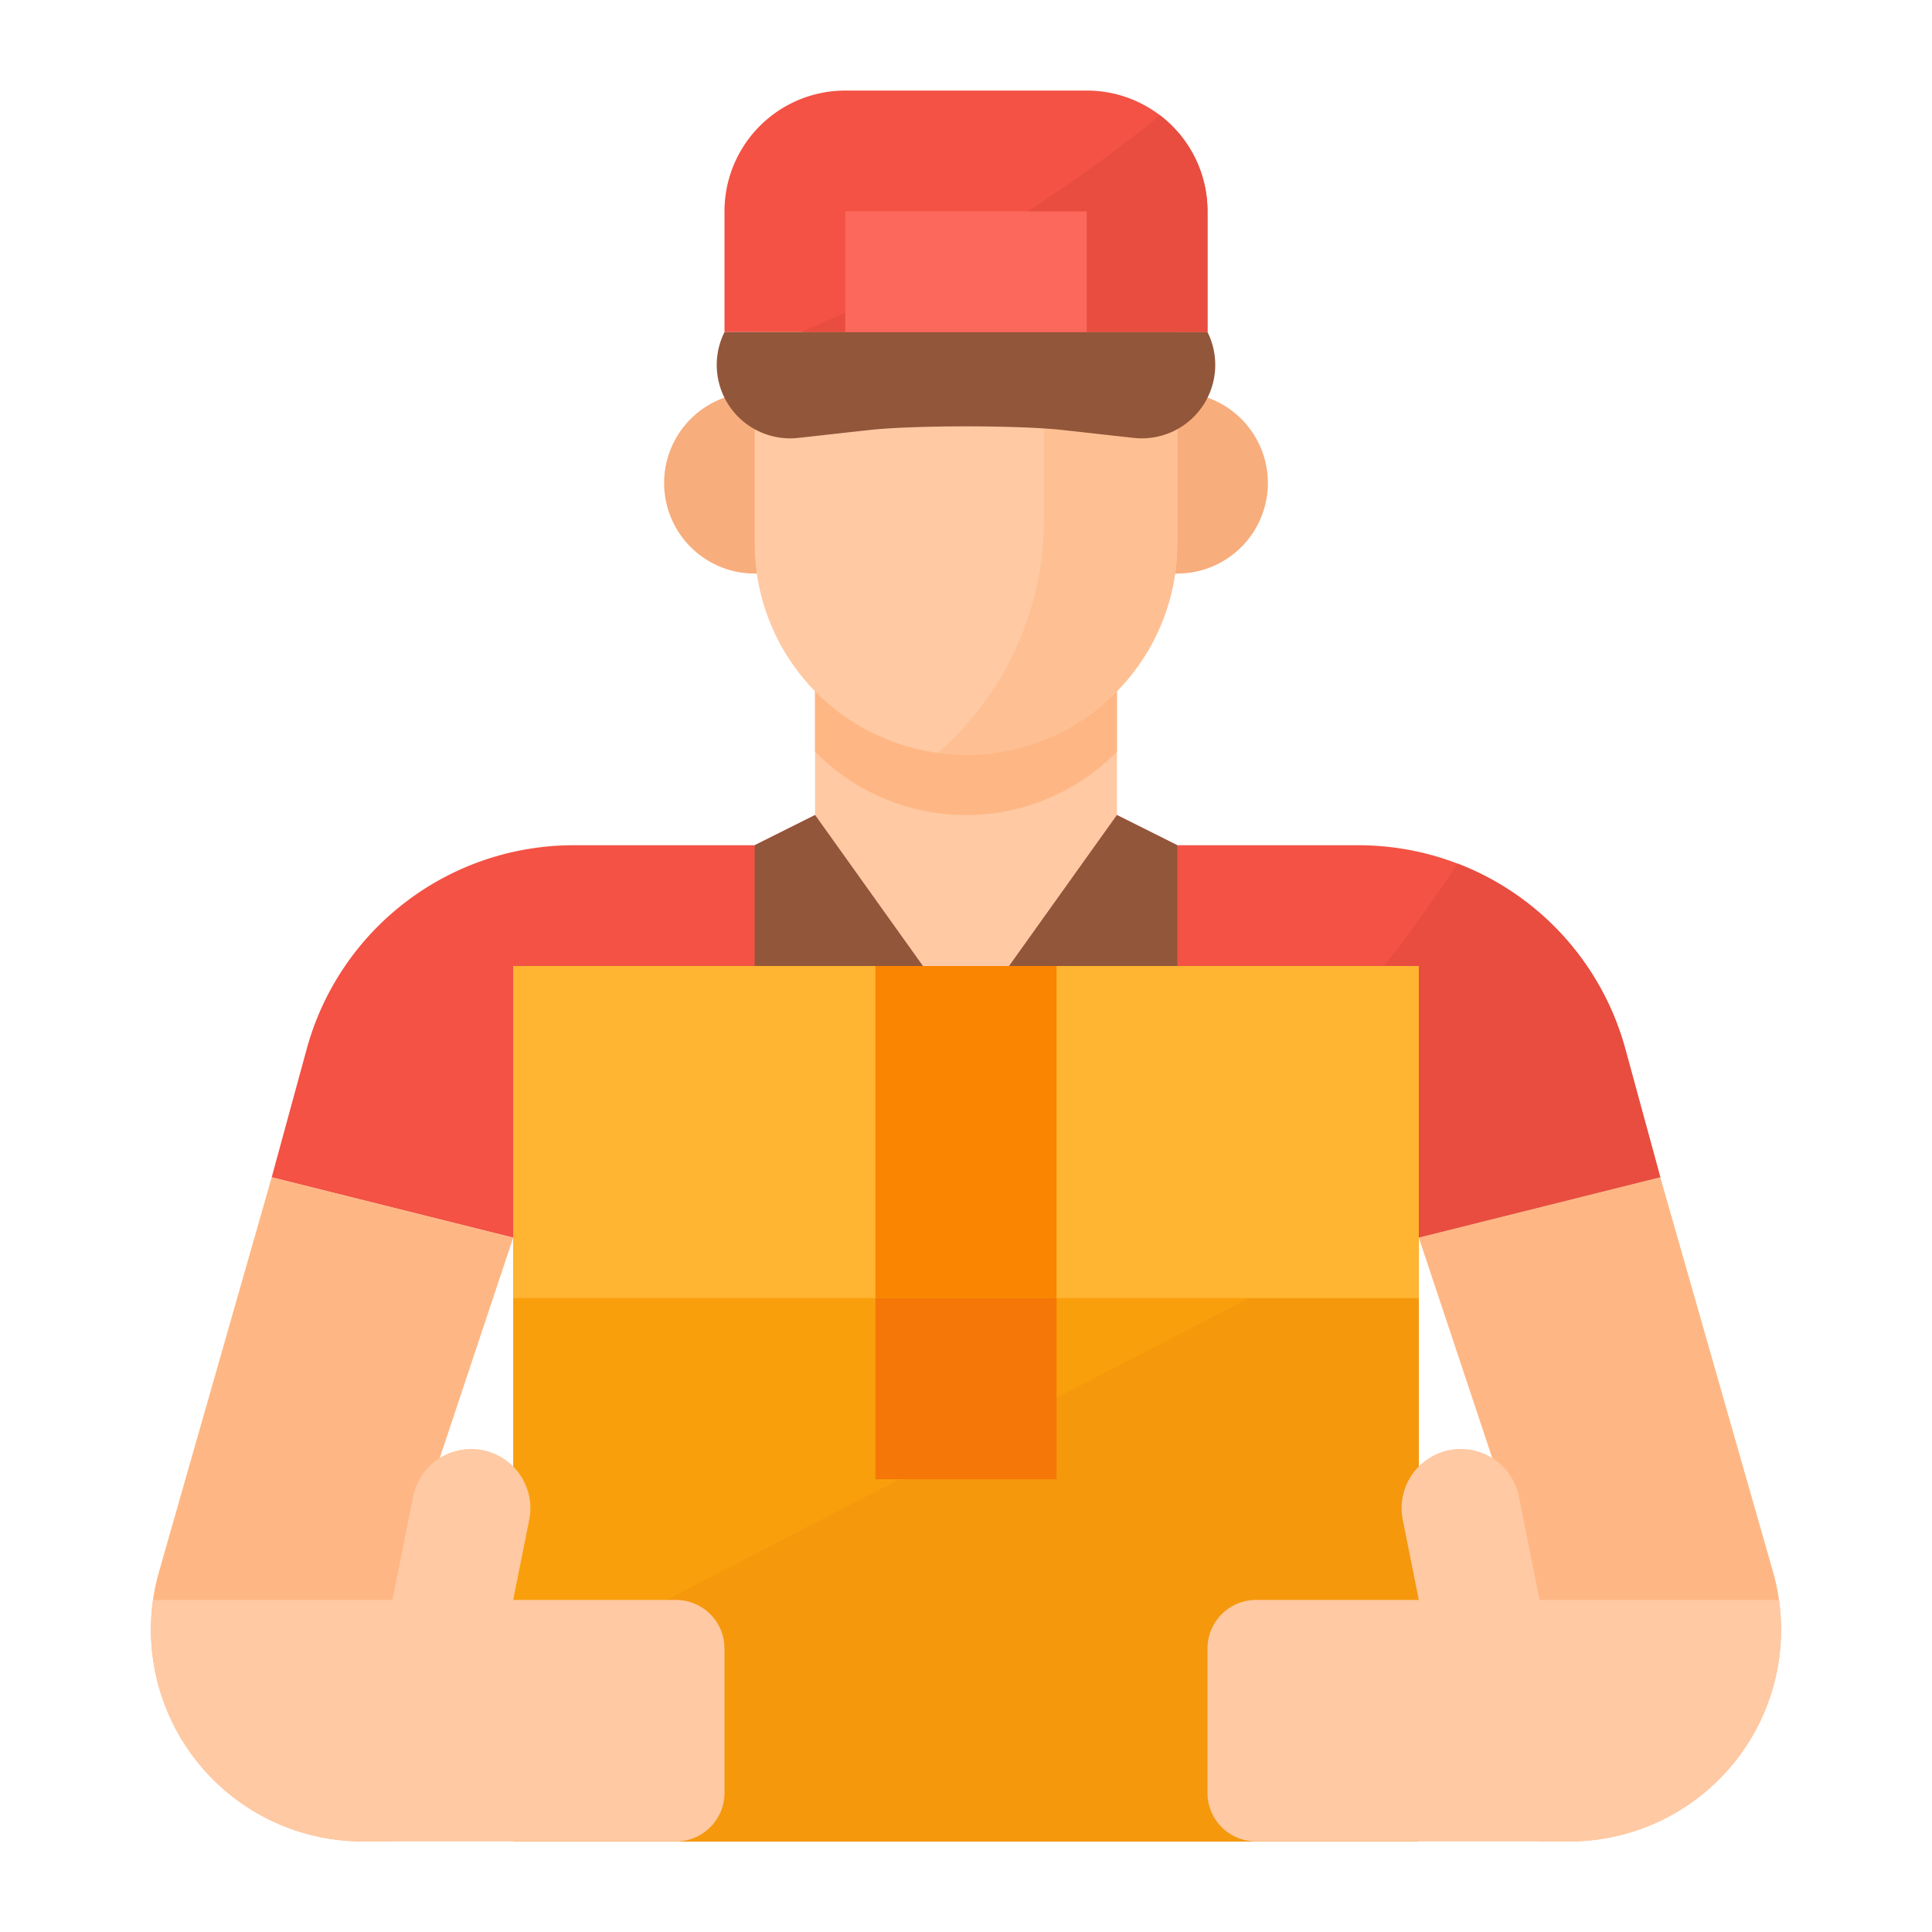 <svg height="100" viewBox="0 0 512 512" width="100" xmlns="http://www.w3.org/2000/svg"><g id="Flat"><path d="m296 176v40l-40 56-40-56v-40z" fill="#fec9a3"/><path d="m296 176v23.19a56 56 0 0 1 -80 0v-23.19z" fill="#feb784"/><path d="m200 104h8a0 0 0 0 1 0 0v48a0 0 0 0 1 0 0h-8a24 24 0 0 1 -24-24 24 24 0 0 1 24-24z" fill="#f7ad7c"/><path d="m328 104h8a0 0 0 0 1 0 0v48a0 0 0 0 1 0 0h-8a24 24 0 0 1 -24-24 24 24 0 0 1 24-24z" fill="#f7ad7c" transform="matrix(-1 0 0 -1 640 256)"/><path d="m312 88v56a56 56 0 0 1 -56 56 56.885 56.885 0 0 1 -7.43-.49 56 56 0 0 1 -48.57-55.51v-56z" fill="#fec9a3"/><path d="m312 88v56a56 56 0 0 1 -56 56 56.885 56.885 0 0 1 -7.43-.49 82.292 82.292 0 0 0 28.12-62.04v-36.66a83.247 83.247 0 0 0 -.99-12.81z" fill="#fec093"/><path d="m320 56v32h-128v-32a32 32 0 0 1 32-32h64a31.986 31.986 0 0 1 32 32z" fill="#f35244"/><path d="m320 88h-128a19.464 19.464 0 0 0 19.558 28.049l18.722-2.08c11.777-1.309 39.663-1.309 51.44 0l18.722 2.08a19.464 19.464 0 0 0 19.558-28.049z" fill="#92563a"/><path d="m320 56v32h-107.6a412.748 412.748 0 0 0 95.06-57.41 31.975 31.975 0 0 1 12.54 25.41z" fill="#e84d40"/><path d="m224 56h64v32h-64z" fill="#fc685b"/><path d="m440 312-64 16-16-56v216h-208v-216l-16 56-64-16 9.27-33.97a73.308 73.308 0 0 1 70.73-54.03h48l16-8 40 56 40-56 16 8h48a73.284 73.284 0 0 1 70.73 54.03z" fill="#f35244"/><path d="m440 312-64 16-16-56v216h-208v-92.58c91.51-26.48 176.11-77.83 234.29-166.55a73.3 73.3 0 0 1 44.44 49.16z" fill="#e84d40"/><path d="m216 216-16 8v56l56-8z" fill="#92563a"/><path d="m296 216 16 8v56l-56-8z" fill="#92563a"/><path d="m136 328-19.46 58.39-12.54 37.61v64h-7.86a56.13 56.13 0 0 1 -56.14-56.14 55.8 55.8 0 0 1 2.16-15.42l29.84-104.44z" fill="#feb784"/><path d="m472 431.86a56.134 56.134 0 0 1 -56.14 56.14h-7.86v-64l-12.54-37.61-19.46-58.39 64-16 29.84 104.44a55.8 55.8 0 0 1 2.16 15.42z" fill="#feb784"/><path d="m136 256h240v232h-240z" fill="#fa9f0c"/><path d="m376 488h-240v-43l195-101h45z" fill="#f5980c"/><path d="m136 256h240v88h-240z" fill="#ffb531"/><path d="m232 256h48v88h-48z" fill="#f98500"/><path d="m232 344h48v48h-48z" fill="#f57707"/><g fill="#fec9a3"><path d="m192 436.87v38.26a12.867 12.867 0 0 1 -12.87 12.87h-82.99a56.13 56.13 0 0 1 -56.14-56.14 57.358 57.358 0 0 1 .55-7.86h63.45l5.48-27.39a15.69 15.69 0 0 1 30.77 6.16l-4.25 21.23h43.13a12.867 12.867 0 0 1 12.87 12.87z"/><path d="m472 431.86a56.134 56.134 0 0 1 -56.14 56.14h-82.99a12.867 12.867 0 0 1 -12.87-12.87v-38.26a12.867 12.867 0 0 1 12.87-12.87h43.13l-4.25-21.23a15.669 15.669 0 0 1 15.39-18.77 15.688 15.688 0 0 1 15.38 12.61l5.48 27.39h63.45a57.358 57.358 0 0 1 .55 7.86z"/></g></g></svg>